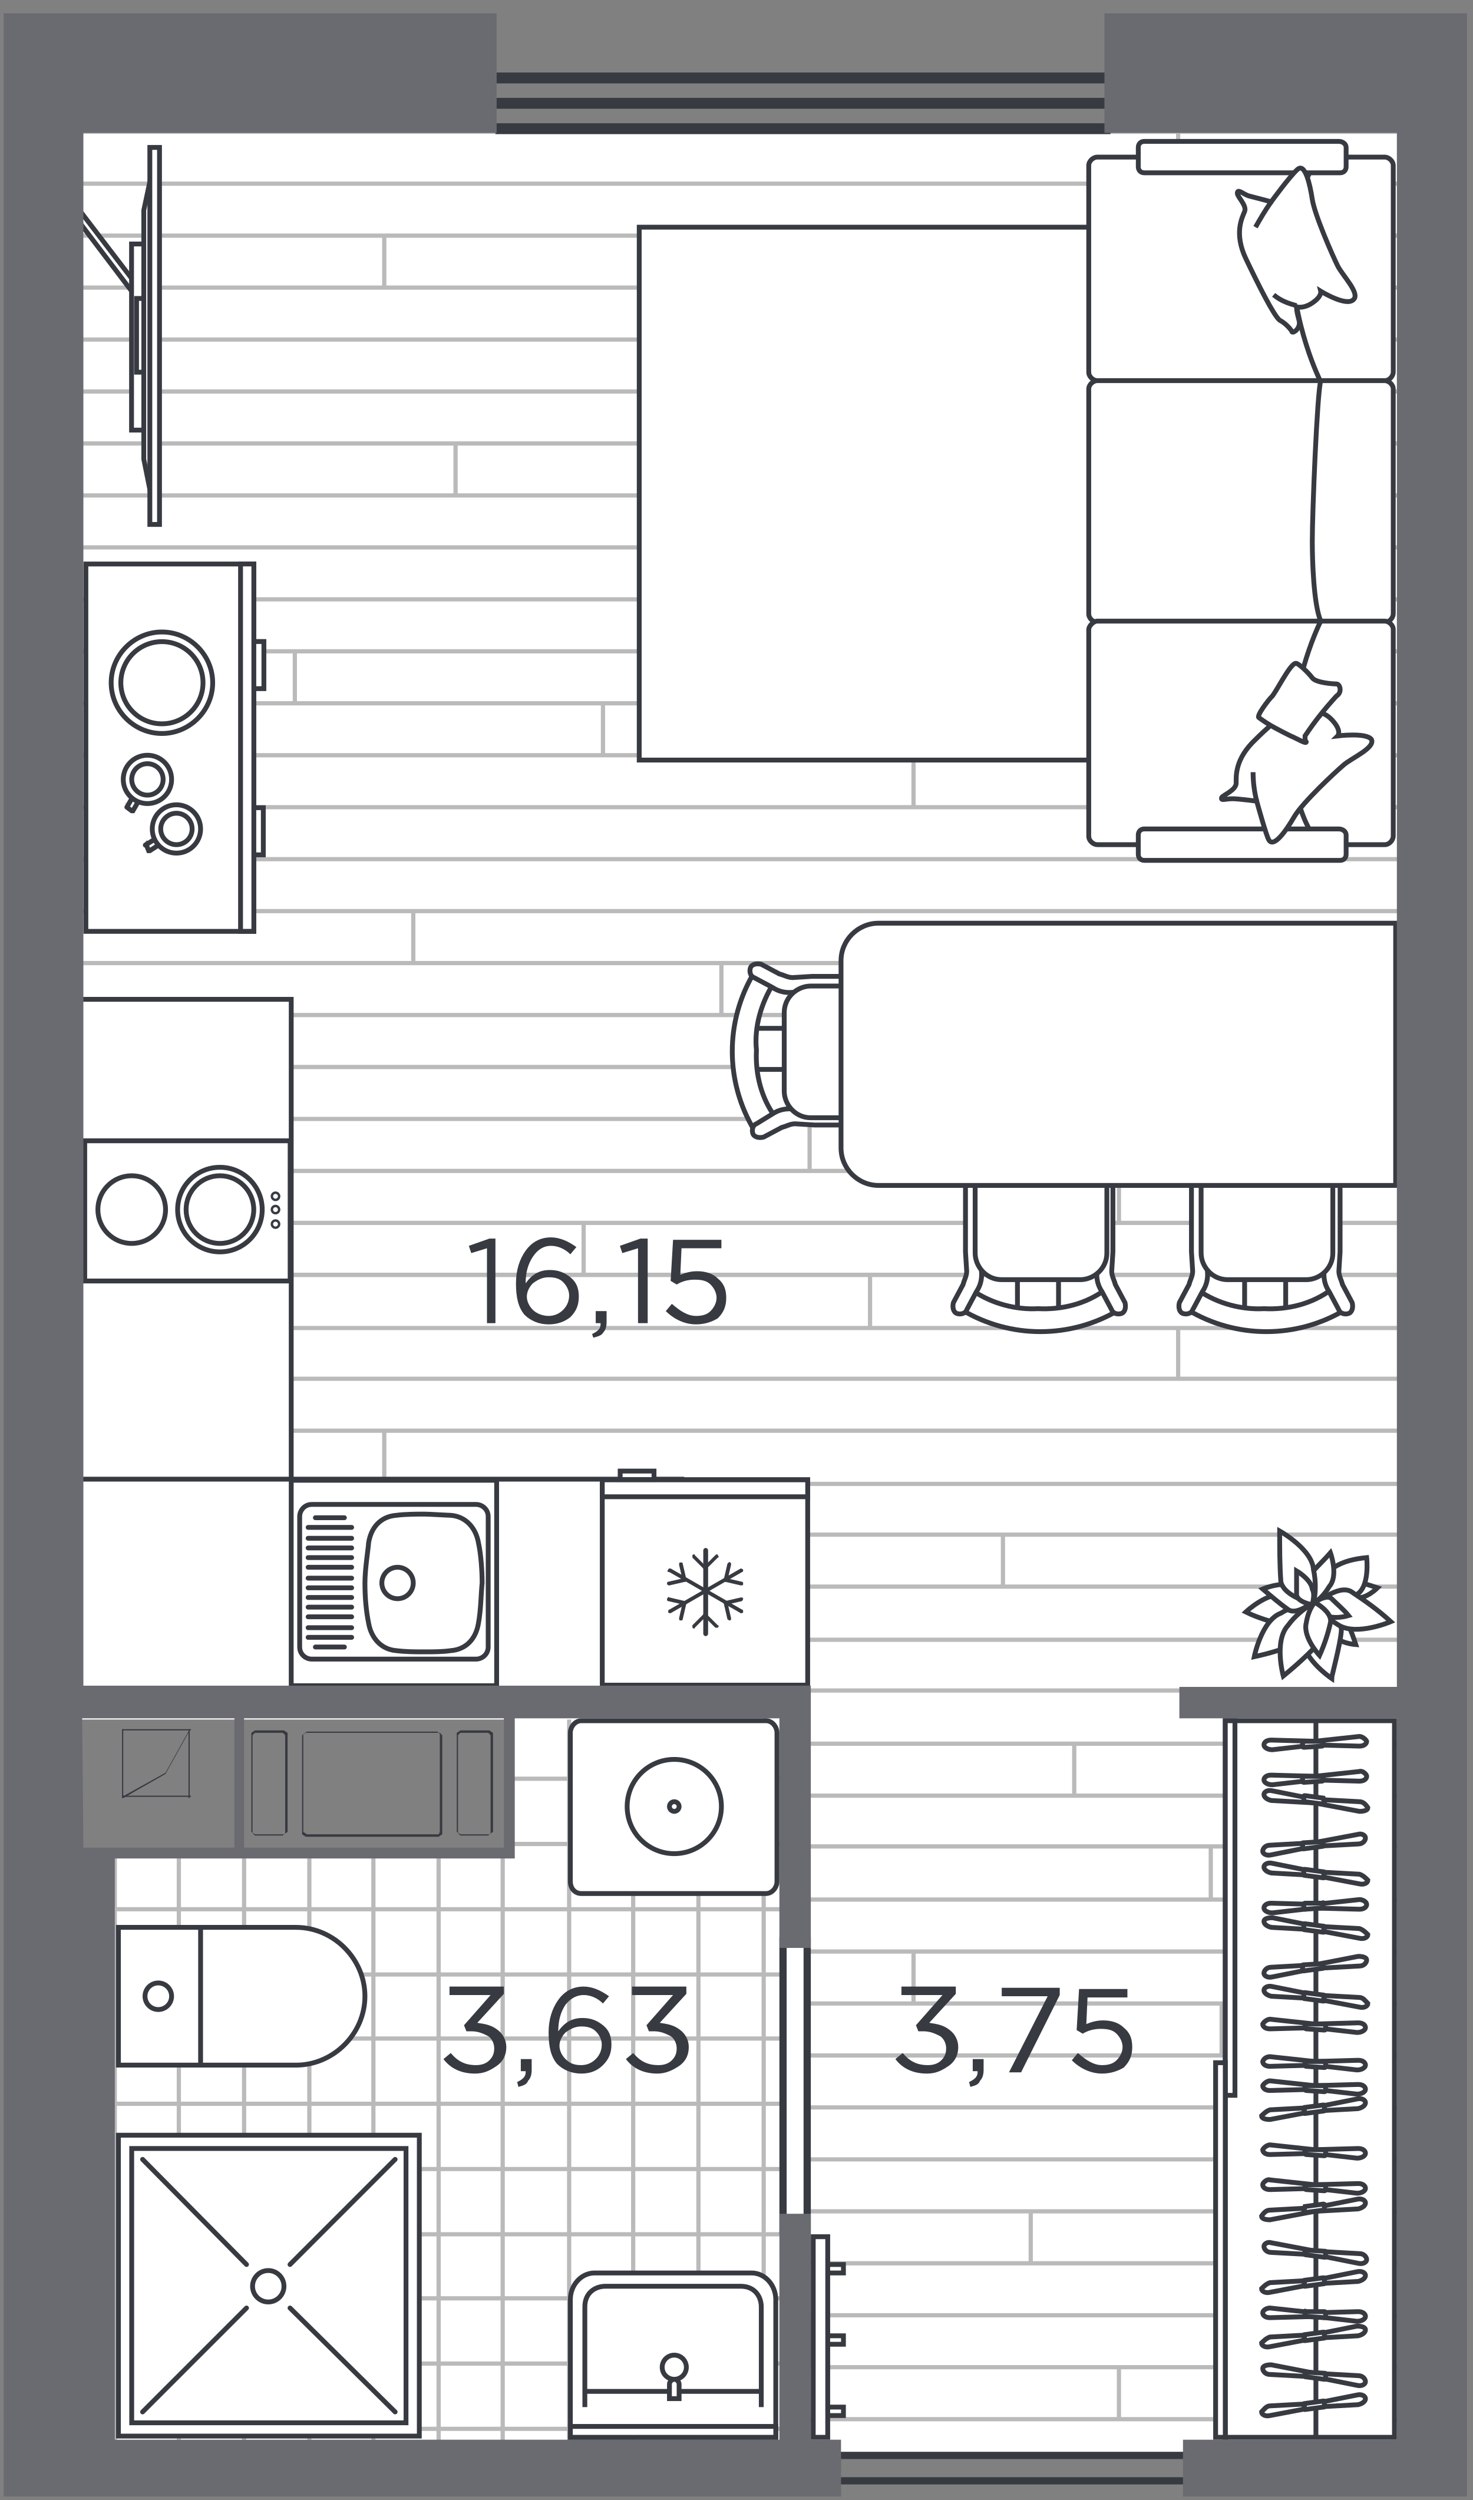 <?xml version="1.0" encoding="utf-8"?>
<!-- Generator: Adobe Illustrator 28.0.0, SVG Export Plug-In . SVG Version: 6.00 Build 0)  -->
<svg version="1.1" xmlns="http://www.w3.org/2000/svg" xmlns:xlink="http://www.w3.org/1999/xlink" x="0px" y="0px"
	 viewBox="0 0 121.9 206.9" style="enable-background:new 0 0 121.9 206.9;" xml:space="preserve">
<rect x="0" y="0" width="121.9" height="206.9" fill="#808080" stroke="none"/>
<style type="text/css">
	.st0{fill-rule:evenodd;clip-rule:evenodd;fill:#FFFFFF;}
	.st1{clip-path:url(#SVGID_00000084532489380541990680000016620937179170866849_);}
	.st2{fill:none;stroke:#BABABA;stroke-width:0.35;stroke-miterlimit:10;}
	.st3{clip-path:url(#SVGID_00000138535517576028198410000004340265582978038171_);}
	.st4{fill:#FFFFFF;stroke:#373A41;stroke-width:0.4;stroke-miterlimit:10;}
	.st5{fill-rule:evenodd;clip-rule:evenodd;fill:#373A41;}
	.st6{fill-rule:evenodd;clip-rule:evenodd;fill:#FFFFFF;stroke:#373A41;stroke-width:0.4;stroke-miterlimit:10;}
	
		.st7{fill-rule:evenodd;clip-rule:evenodd;fill:#FFFFFF;stroke:#373A41;stroke-width:0.4;stroke-linecap:round;stroke-linejoin:round;stroke-miterlimit:10;}
	.st8{fill-rule:evenodd;clip-rule:evenodd;fill:#FFFFFF;stroke:#373A41;stroke-width:0.2;stroke-miterlimit:10;}
	.st9{fill:none;stroke:#373A41;stroke-width:0.4;stroke-miterlimit:10;}
	.st10{fill-rule:evenodd;clip-rule:evenodd;fill:#696B71;}
	.st11{fill:#373A41;}
</style>
<g id="apartments">
	<polygon id="APT-97" class="st0" points="7,11.2 115.6,11 115.6,201.9 97.9,201.9 97.9,203.1 69.6,203.1 69.6,201.9 9.3,202.1 
		9.3,153.2 42,153.2 42,141.1 6.9,141.1 	"/>
</g>
<g id="texture">
	<g>
		<defs>
			<polygon id="SVGID_1_" points="8.9,202.7 8.9,153.4 42.3,153.4 42.3,141.7 64.6,141.7 64.6,202.7 			"/>
		</defs>
		<use xlink:href="#SVGID_1_"  style="overflow:visible;fill:#FFFFFF;"/>
		<clipPath id="SVGID_00000098212918909441949910000014615729869412299690_">
			<use xlink:href="#SVGID_1_"  style="overflow:visible;"/>
		</clipPath>
		<g style="clip-path:url(#SVGID_00000098212918909441949910000014615729869412299690_);">
			<g>
				<line class="st2" x1="64.9" y1="141.9" x2="-19.1" y2="141.9"/>
				<line class="st2" x1="64.9" y1="147.2" x2="-19.1" y2="147.2"/>
				<line class="st2" x1="64.9" y1="152.6" x2="-19.1" y2="152.6"/>
				<line class="st2" x1="64.9" y1="158" x2="-19.1" y2="158"/>
				<line class="st2" x1="64.9" y1="163.4" x2="-19.1" y2="163.4"/>
				<line class="st2" x1="64.9" y1="168.7" x2="-19.1" y2="168.7"/>
				<line class="st2" x1="64.9" y1="174.1" x2="-19.1" y2="174.1"/>
				<line class="st2" x1="64.9" y1="179.5" x2="-19.1" y2="179.5"/>
				<line class="st2" x1="64.9" y1="184.9" x2="-19.1" y2="184.9"/>
				<line class="st2" x1="64.9" y1="190.2" x2="-19.1" y2="190.2"/>
				<line class="st2" x1="64.9" y1="195.6" x2="-19.1" y2="195.6"/>
				<line class="st2" x1="64.9" y1="201" x2="-19.1" y2="201"/>
				<line class="st2" x1="64.9" y1="206.3" x2="-19.1" y2="206.3"/>
			</g>
			<g>
				<line class="st2" x1="4.1" y1="140.1" x2="4.1" y2="224.1"/>
				<line class="st2" x1="9.5" y1="140.1" x2="9.5" y2="224.1"/>
				<line class="st2" x1="14.8" y1="140.1" x2="14.8" y2="224.1"/>
				<line class="st2" x1="20.2" y1="140.1" x2="20.2" y2="224.1"/>
				<line class="st2" x1="25.6" y1="140.1" x2="25.6" y2="224.1"/>
				<line class="st2" x1="30.9" y1="140.1" x2="30.9" y2="224.1"/>
				<line class="st2" x1="36.3" y1="140.1" x2="36.3" y2="224.1"/>
				<line class="st2" x1="41.6" y1="140.1" x2="41.6" y2="224.1"/>
				<line class="st2" x1="47.1" y1="140.1" x2="47.1" y2="224.1"/>
				<line class="st2" x1="52.4" y1="140.1" x2="52.4" y2="224.1"/>
				<line class="st2" x1="57.8" y1="140.1" x2="57.8" y2="224.1"/>
				<line class="st2" x1="63.2" y1="140.1" x2="63.2" y2="224.1"/>
			</g>
		</g>
	</g>
	<g>
		<defs>
			<polygon id="SVGID_00000166670510065116344150000005937300740687220370_" points="66.9,142.3 5.8,142.3 5.8,10.8 115.7,10.8 
				115.7,203.1 66.9,203.2 			"/>
		</defs>
		<use xlink:href="#SVGID_00000166670510065116344150000005937300740687220370_"  style="overflow:visible;fill:#FFFFFF;"/>
		<clipPath id="SVGID_00000081608295069640569910000004862757936179089837_">
			<use xlink:href="#SVGID_00000166670510065116344150000005937300740687220370_"  style="overflow:visible;"/>
		</clipPath>
		<g style="clip-path:url(#SVGID_00000081608295069640569910000004862757936179089837_);">
			<g>
				<line class="st2" x1="-53.7" y1="105.5" x2="168.5" y2="105.5"/>
				<line class="st2" x1="-53.7" y1="101.2" x2="168.5" y2="101.2"/>
				<line class="st2" x1="-53.7" y1="96.9" x2="168.5" y2="96.9"/>
				<line class="st2" x1="-53.7" y1="92.6" x2="168.5" y2="92.6"/>
				<line class="st2" x1="-53.7" y1="88.3" x2="168.5" y2="88.3"/>
				<line class="st2" x1="-53.7" y1="84" x2="168.5" y2="84"/>
				<line class="st2" x1="-53.7" y1="79.7" x2="168.5" y2="79.7"/>
				<line class="st2" x1="-53.7" y1="75.4" x2="168.5" y2="75.4"/>
				<line class="st2" x1="-53.7" y1="71.1" x2="168.5" y2="71.1"/>
				<line class="st2" x1="-53.7" y1="66.8" x2="168.5" y2="66.8"/>
				<line class="st2" x1="-53.7" y1="62.5" x2="168.5" y2="62.5"/>
				<line class="st2" x1="-53.7" y1="58.2" x2="168.5" y2="58.2"/>
				<line class="st2" x1="-53.7" y1="53.9" x2="168.5" y2="53.9"/>
				<line class="st2" x1="-53.7" y1="49.6" x2="168.5" y2="49.6"/>
				<line class="st2" x1="-53.7" y1="45.3" x2="168.5" y2="45.3"/>
				<line class="st2" x1="-53.7" y1="41" x2="168.5" y2="41"/>
				<line class="st2" x1="-53.7" y1="36.7" x2="168.5" y2="36.7"/>
				<line class="st2" x1="-53.7" y1="32.4" x2="168.5" y2="32.4"/>
				<line class="st2" x1="-53.7" y1="28.1" x2="168.5" y2="28.1"/>
				<line class="st2" x1="-53.7" y1="23.8" x2="168.5" y2="23.8"/>
				<line class="st2" x1="-53.7" y1="19.5" x2="168.5" y2="19.5"/>
				<line class="st2" x1="-53.7" y1="15.2" x2="168.5" y2="15.2"/>
				<line class="st2" x1="-53.7" y1="10.9" x2="168.5" y2="10.9"/>
				<line class="st2" x1="-53.7" y1="6.6" x2="168.5" y2="6.6"/>
				<g>
					<line class="st2" x1="6.2" y1="19.5" x2="6.2" y2="15.2"/>
					<line class="st2" x1="31.8" y1="23.8" x2="31.8" y2="19.5"/>
					<line class="st2" x1="57.4" y1="28.1" x2="57.4" y2="23.8"/>
					<line class="st2" x1="83" y1="32.4" x2="83" y2="28.1"/>
					<line class="st2" x1="108.5" y1="36.7" x2="108.5" y2="32.4"/>
				</g>
				<g>
					<line class="st2" x1="12.1" y1="36.7" x2="12.1" y2="32.4"/>
					<line class="st2" x1="37.7" y1="41" x2="37.7" y2="36.7"/>
					<line class="st2" x1="63.3" y1="45.3" x2="63.3" y2="41"/>
					<line class="st2" x1="88.9" y1="49.6" x2="88.9" y2="45.3"/>
				</g>
				<g>
					<line class="st2" x1="24.4" y1="58.2" x2="24.4" y2="53.9"/>
					<line class="st2" x1="49.9" y1="62.5" x2="49.9" y2="58.2"/>
					<line class="st2" x1="75.6" y1="66.8" x2="75.6" y2="62.5"/>
					<line class="st2" x1="101.1" y1="71.1" x2="101.1" y2="66.8"/>
				</g>
				<g>
					<line class="st2" x1="100.2" y1="58.2" x2="100.2" y2="53.9"/>
				</g>
				<g>
					<line class="st2" x1="111.2" y1="84" x2="111.2" y2="79.7"/>
				</g>
				<g>
					<line class="st2" x1="67" y1="96.9" x2="67" y2="92.6"/>
					<line class="st2" x1="92.6" y1="101.2" x2="92.6" y2="96.9"/>
					<line class="st2" x1="118.2" y1="105.5" x2="118.2" y2="101.2"/>
				</g>
				<g>
					<line class="st2" x1="8.5" y1="75.4" x2="8.5" y2="71.1"/>
					<line class="st2" x1="34.2" y1="79.7" x2="34.2" y2="75.4"/>
					<line class="st2" x1="59.7" y1="84" x2="59.7" y2="79.7"/>
					<line class="st2" x1="85.3" y1="88.3" x2="85.3" y2="84"/>
					<line class="st2" x1="110.9" y1="92.6" x2="110.9" y2="88.3"/>
				</g>
				<g>
					<line class="st2" x1="22.7" y1="101.2" x2="22.7" y2="96.9"/>
					<line class="st2" x1="48.3" y1="105.5" x2="48.3" y2="101.2"/>
				</g>
				<g>
					<line class="st2" x1="72" y1="10.9" x2="72" y2="6.6"/>
					<line class="st2" x1="97.5" y1="15.2" x2="97.5" y2="10.9"/>
				</g>
			</g>
			<g>
				<line class="st2" x1="-53.7" y1="204.5" x2="168.5" y2="204.5"/>
				<line class="st2" x1="-53.7" y1="200.2" x2="168.5" y2="200.2"/>
				<line class="st2" x1="-53.7" y1="195.9" x2="168.5" y2="195.9"/>
				<line class="st2" x1="-53.7" y1="191.6" x2="168.5" y2="191.6"/>
				<line class="st2" x1="-53.7" y1="187.3" x2="168.5" y2="187.3"/>
				<line class="st2" x1="-53.7" y1="183" x2="168.5" y2="183"/>
				<line class="st2" x1="-53.7" y1="178.7" x2="168.5" y2="178.7"/>
				<line class="st2" x1="-53.7" y1="174.4" x2="168.5" y2="174.4"/>
				<line class="st2" x1="-53.7" y1="170.1" x2="168.5" y2="170.1"/>
				<line class="st2" x1="-53.7" y1="165.8" x2="168.5" y2="165.8"/>
				<line class="st2" x1="-53.7" y1="161.5" x2="168.5" y2="161.5"/>
				<line class="st2" x1="-53.7" y1="157.2" x2="168.5" y2="157.2"/>
				<line class="st2" x1="-53.7" y1="152.8" x2="168.5" y2="152.8"/>
				<line class="st2" x1="-53.7" y1="148.6" x2="168.5" y2="148.6"/>
				<line class="st2" x1="-53.7" y1="144.3" x2="168.5" y2="144.3"/>
				<line class="st2" x1="-53.7" y1="139.9" x2="168.5" y2="139.9"/>
				<line class="st2" x1="-53.7" y1="135.7" x2="168.5" y2="135.7"/>
				<line class="st2" x1="-53.7" y1="131.3" x2="168.5" y2="131.3"/>
				<line class="st2" x1="-53.7" y1="127" x2="168.5" y2="127"/>
				<line class="st2" x1="-53.7" y1="122.8" x2="168.5" y2="122.8"/>
				<line class="st2" x1="-53.7" y1="118.4" x2="168.5" y2="118.4"/>
				<line class="st2" x1="-53.7" y1="114.1" x2="168.5" y2="114.1"/>
				<line class="st2" x1="-53.7" y1="109.9" x2="168.5" y2="109.9"/>
				<line class="st2" x1="-53.7" y1="105.5" x2="168.5" y2="105.5"/>
				<g>
					<line class="st2" x1="6.2" y1="118.4" x2="6.2" y2="114.1"/>
					<line class="st2" x1="31.8" y1="122.8" x2="31.8" y2="118.4"/>
					<line class="st2" x1="57.4" y1="127" x2="57.4" y2="122.8"/>
					<line class="st2" x1="83" y1="131.3" x2="83" y2="127"/>
					<line class="st2" x1="108.5" y1="135.7" x2="108.5" y2="131.3"/>
				</g>
				<g>
					<line class="st2" x1="12.1" y1="135.7" x2="12.1" y2="131.3"/>
					<line class="st2" x1="37.7" y1="139.9" x2="37.7" y2="135.7"/>
					<line class="st2" x1="63.3" y1="144.3" x2="63.3" y2="139.9"/>
					<line class="st2" x1="88.9" y1="148.6" x2="88.9" y2="144.3"/>
				</g>
				<g>
					<line class="st2" x1="24.4" y1="157.2" x2="24.4" y2="152.8"/>
					<line class="st2" x1="49.9" y1="161.5" x2="49.9" y2="157.2"/>
					<line class="st2" x1="75.6" y1="165.8" x2="75.6" y2="161.5"/>
					<line class="st2" x1="101.1" y1="170.1" x2="101.1" y2="165.8"/>
				</g>
				<g>
					<line class="st2" x1="100.2" y1="157.2" x2="100.2" y2="152.8"/>
				</g>
				<g>
					<line class="st2" x1="111.2" y1="183" x2="111.2" y2="178.7"/>
				</g>
				<g>
					<line class="st2" x1="67" y1="195.9" x2="67" y2="191.6"/>
					<line class="st2" x1="92.6" y1="200.2" x2="92.6" y2="195.9"/>
					<line class="st2" x1="118.2" y1="204.5" x2="118.2" y2="200.2"/>
				</g>
				<g>
					<line class="st2" x1="8.5" y1="174.4" x2="8.5" y2="170.1"/>
					<line class="st2" x1="34.2" y1="178.7" x2="34.2" y2="174.4"/>
					<line class="st2" x1="59.7" y1="183" x2="59.7" y2="178.7"/>
					<line class="st2" x1="85.3" y1="187.3" x2="85.3" y2="183"/>
					<line class="st2" x1="110.9" y1="191.6" x2="110.9" y2="187.3"/>
				</g>
				<g>
					<line class="st2" x1="22.7" y1="200.2" x2="22.7" y2="195.9"/>
					<line class="st2" x1="48.3" y1="204.5" x2="48.3" y2="200.2"/>
				</g>
				<g>
					<line class="st2" x1="72" y1="109.9" x2="72" y2="105.5"/>
					<line class="st2" x1="97.5" y1="114.2" x2="97.5" y2="109.9"/>
				</g>
			</g>
		</g>
	</g>
</g>
<g id="sanitary">
	<g>
		<rect x="6.2" y="82.7" class="st4" width="17.9" height="58.1"/>
		
			<rect x="22" y="105.9" transform="matrix(3.946982e-11 -1 1 3.946982e-11 -100.476 162.31)" class="st4" width="17.9" height="51"/>
		<g>
			<g>
				
					<rect x="49.9" y="122.5" transform="matrix(-1 -4.470525e-11 4.470525e-11 -1 116.741 261.955)" class="st4" width="17" height="17"/>
				<g>
					
						<rect x="49.9" y="122.5" transform="matrix(-1 -4.459822e-11 4.459822e-11 -1 116.743 246.365)" class="st4" width="17" height="1.4"/>
					
						<rect x="51.2" y="121.8" transform="matrix(-1 -4.235247e-11 4.235247e-11 -1 105.323 244.239)" class="st4" width="2.8" height="0.7"/>
				</g>
			</g>
			<g>
				<g>
					<path class="st5" d="M58.4,128.1L58.4,128.1c0.1,0,0.2,0.1,0.2,0.2v6.9c0,0.1-0.1,0.2-0.2,0.2l0,0c-0.1,0-0.2-0.1-0.2-0.2v-6.9
						C58.2,128.2,58.3,128.1,58.4,128.1z"/>
					<path class="st5" d="M57.3,128.7L57.3,128.7c0.1-0.1,0.2-0.1,0.2,0l0.9,0.9c0.1,0.1,0.1,0.2,0,0.2l0,0c-0.1,0.1-0.2,0.1-0.2,0
						l-0.9-0.9C57.3,128.8,57.3,128.7,57.3,128.7z"/>
					<path class="st5" d="M59.4,128.7L59.4,128.7c0.1,0.1,0.1,0.2,0,0.2l-0.9,0.9c-0.1,0.1-0.2,0.1-0.2,0l0,0
						c-0.1-0.1-0.1-0.2,0-0.2l0.9-0.9C59.3,128.6,59.4,128.6,59.4,128.7z"/>
					<path class="st5" d="M57.3,134.7L57.3,134.7c0.1,0.1,0.2,0.1,0.2,0l0.9-0.9c0.1-0.1,0.1-0.2,0-0.2l0,0c-0.1-0.1-0.2-0.1-0.2,0
						l-0.9,0.9C57.3,134.5,57.3,134.6,57.3,134.7z"/>
					<path class="st5" d="M59.4,134.7L59.4,134.7c0.1-0.1,0.1-0.2,0-0.2l-0.9-0.9c-0.1-0.1-0.2-0.1-0.2,0l0,0
						c-0.1,0.1-0.1,0.2,0,0.2l0.9,0.9C59.3,134.7,59.4,134.7,59.4,134.7z"/>
				</g>
				<g>
					<path class="st5" d="M61.5,129.9L61.5,129.9c0,0.1,0,0.2-0.1,0.2l-5.9,3.4c-0.1,0-0.2,0-0.2-0.1l0,0c0-0.1,0-0.2,0.1-0.2
						l5.9-3.4C61.3,129.8,61.4,129.8,61.5,129.9z"/>
					<path class="st5" d="M60.4,129.3L60.4,129.3c0.1,0,0.1,0.1,0.1,0.2l-0.3,1.3c0,0.1-0.1,0.1-0.2,0.1l0,0c-0.1,0-0.1-0.1-0.1-0.2
						l0.3-1.3C60.3,129.3,60.4,129.2,60.4,129.3z"/>
					<path class="st5" d="M61.5,131.1L61.5,131.1c0,0.1-0.1,0.1-0.2,0.1l-1.3-0.3c-0.1,0-0.1-0.1-0.1-0.2v0c0-0.1,0.1-0.1,0.2-0.1
						l1.3,0.3C61.5,130.9,61.5,131,61.5,131.1z"/>
					<path class="st5" d="M55.2,132.3L55.2,132.3c0,0.1,0,0.2,0.1,0.2l1.3,0.3c0.1,0,0.2,0,0.2-0.1v0c0-0.1,0-0.2-0.1-0.2l-1.3-0.3
						C55.3,132.1,55.3,132.2,55.2,132.3z"/>
					<path class="st5" d="M56.3,134.1L56.3,134.1c0.1,0,0.2,0,0.2-0.1l0.3-1.3c0-0.1,0-0.2-0.1-0.2l0,0c-0.1,0-0.2,0-0.2,0.1
						l-0.3,1.3C56.2,134,56.2,134.1,56.3,134.1z"/>
				</g>
				<g>
					<path class="st5" d="M55.3,129.9L55.3,129.9c0-0.1,0.1-0.1,0.2-0.1l5.9,3.4c0.1,0,0.1,0.1,0.1,0.2l0,0c0,0.1-0.1,0.1-0.2,0.1
						l-5.9-3.4C55.2,130.1,55.2,130,55.3,129.9z"/>
					<path class="st5" d="M55.2,131.1L55.2,131.1c0-0.1,0-0.2,0.1-0.2l1.3-0.3c0.1,0,0.2,0,0.2,0.1l0,0c0,0.1,0,0.2-0.1,0.2
						l-1.3,0.3C55.3,131.2,55.3,131.2,55.2,131.1z"/>
					<path class="st5" d="M56.3,129.3L56.3,129.3c0.1,0,0.2,0,0.2,0.1l0.3,1.3c0,0.1,0,0.2-0.1,0.2l0,0c-0.1,0-0.2,0-0.2-0.1
						l-0.3-1.3C56.2,129.4,56.2,129.3,56.3,129.3z"/>
					<path class="st5" d="M60.4,134.1L60.4,134.1c0.1,0,0.1-0.1,0.1-0.2l-0.3-1.3c0-0.1-0.1-0.1-0.2-0.1l0,0c-0.1,0-0.1,0.1-0.1,0.2
						l0.3,1.3C60.3,134.1,60.4,134.1,60.4,134.1z"/>
					<path class="st5" d="M61.5,132.3L61.5,132.3c0-0.1-0.1-0.1-0.2-0.1l-1.3,0.3c-0.1,0-0.1,0.1-0.1,0.2l0,0c0,0.1,0.1,0.1,0.2,0.1
						l1.3-0.3C61.5,132.4,61.5,132.3,61.5,132.3z"/>
				</g>
			</g>
		</g>
		<g>
			<rect x="24.1" y="122.5" class="st6" width="17" height="17"/>
			<g>
				<path class="st6" d="M39.4,137.3H25.8c-0.5,0-1-0.4-1-1v-10.8c0-0.5,0.4-1,1-1h13.6c0.5,0,1,0.4,1,1v10.8
					C40.4,136.9,39.9,137.3,39.4,137.3z"/>
				<g>
					<g>
						<path class="st6" d="M35.1,125.3c-0.4,0-1.6,0-2.3,0.1c-1.3,0.1-2.1,1-2.3,2.3c0,0.3-0.3,2.1-0.3,3.3c0,1.2,0.1,2.3,0.3,3.3
							c0.2,1.2,1,2.2,2.3,2.3c0.8,0.1,1.6,0.1,2.3,0.1c0.7,0,1.5,0,2.2-0.1c1.3-0.1,2.1-1,2.3-2.3c0.2-1.1,0.2-2.3,0.3-3.3
							c0-1-0.1-2.4-0.3-3.3c-0.2-1.2-1-2.2-2.3-2.3C37.1,125.4,35.5,125.3,35.1,125.3L35.1,125.3z"/>
						<circle class="st6" cx="32.9" cy="131" r="1.3"/>
					</g>
					<g>
						<line class="st7" x1="26.1" y1="125.6" x2="28.5" y2="125.6"/>
						<line class="st7" x1="26.1" y1="136.3" x2="28.5" y2="136.3"/>
						<line class="st7" x1="25.5" y1="135.5" x2="29.1" y2="135.5"/>
						<line class="st7" x1="25.5" y1="134.7" x2="29.1" y2="134.7"/>
						<line class="st7" x1="25.5" y1="133.8" x2="29.1" y2="133.8"/>
						<line class="st7" x1="25.5" y1="133" x2="29.1" y2="133"/>
						<line class="st7" x1="25.5" y1="132.2" x2="29.1" y2="132.2"/>
						<line class="st7" x1="25.5" y1="131.4" x2="29.1" y2="131.4"/>
						<line class="st7" x1="25.5" y1="130.6" x2="29.1" y2="130.6"/>
						<line class="st7" x1="25.5" y1="129.7" x2="29.1" y2="129.7"/>
						<line class="st7" x1="25.5" y1="128.9" x2="29.1" y2="128.9"/>
						<line class="st7" x1="25.5" y1="128.1" x2="29.1" y2="128.1"/>
						<line class="st7" x1="25.5" y1="127.3" x2="29.1" y2="127.3"/>
						<line class="st7" x1="25.5" y1="126.4" x2="29.1" y2="126.4"/>
					</g>
				</g>
			</g>
		</g>
		<g>
			
				<rect x="9.7" y="91.6" transform="matrix(4.491880e-11 -1 1 4.491880e-11 -84.588 115.708)" class="st4" width="11.6" height="17"/>
			<g>
				<g>
					<circle class="st8" cx="22.8" cy="101.3" r="0.3"/>
					<circle class="st8" cx="22.8" cy="100.1" r="0.3"/>
					<circle class="st8" cx="22.8" cy="99" r="0.3"/>
				</g>
				<circle class="st6" cx="10.9" cy="100.1" r="2.8"/>
				<g>
					<circle class="st6" cx="18.2" cy="100.1" r="3.5"/>
					<circle class="st6" cx="18.2" cy="100.1" r="2.8"/>
				</g>
			</g>
		</g>
	</g>
	<g>
		<path class="st4" d="M64.3,143.4v12.3c0,0.5-0.4,1-0.9,1H48.1c-0.5,0-0.9-0.4-0.9-1v-12.3c0-0.5,0.4-1,0.9-1h15.3
			C63.9,142.4,64.3,142.9,64.3,143.4z"/>
		<g>
			<circle class="st4" cx="55.8" cy="149.5" r="3.9"/>
			<circle class="st4" cx="55.8" cy="149.5" r="0.4"/>
		</g>
	</g>
	<g>
		<g>
			<path class="st6" d="M9.8,159.5v11.4h14.7c3.1,0,5.7-2.6,5.7-5.7c0-3.1-2.6-5.7-5.7-5.7H9.8L9.8,159.5z"/>
			<line class="st4" x1="16.6" y1="170.9" x2="16.6" y2="159.5"/>
		</g>
		<circle class="st4" cx="13.1" cy="165.2" r="1.1"/>
	</g>
	<g>
		<path class="st6" d="M47.2,201.7v-1.2v-7v-3.2c0-1.2,0.9-2.2,2-2.2h13c1.1,0,2,1,2,2.2v3.2v7v1.2H47.2z"/>
		<path class="st4" d="M48.4,199.2v-8.3c0-1.2,0.9-1.7,1.7-1.7h11.2c1.2,0,1.7,0.9,1.7,1.7v8.3"/>
		<rect x="47.2" y="200.8" class="st4" width="17" height="0.9"/>
		<line class="st4" x1="48.4" y1="197.9" x2="63.1" y2="197.9"/>
		<g>
			<circle class="st4" cx="55.8" cy="195.9" r="1"/>
			<path class="st4" d="M56.2,198.5h-0.8v-1.2c0-0.2,0.2-0.4,0.4-0.4l0,0c0.2,0,0.4,0.2,0.4,0.4V198.5z"/>
		</g>
	</g>
	<g>
		<g>
			<rect x="9.8" y="176.7" class="st6" width="24.9" height="24.9"/>
			<rect x="10.9" y="177.8" class="st6" width="22.7" height="22.7"/>
		</g>
		<line class="st7" x1="24" y1="191" x2="32.7" y2="199.6"/>
		<line class="st7" x1="11.8" y1="178.7" x2="20.4" y2="187.4"/>
		<line class="st7" x1="24" y1="187.4" x2="32.7" y2="178.7"/>
		<line class="st7" x1="11.8" y1="199.6" x2="20.4" y2="191"/>
		<circle class="st6" cx="22.2" cy="189.2" r="1.3"/>
	</g>
</g>
<g id="doors">
	<g>
		<rect x="67.9" y="202.9" class="st5" width="32" height="0.6"/>
		<rect x="67.9" y="205" class="st5" width="32" height="0.6"/>
	</g>
	<g>
		<rect x="66.5" y="160.3" class="st5" width="0.6" height="24.6"/>
		<rect x="64.5" y="160.3" class="st5" width="0.6" height="24.6"/>
	</g>
</g>
<g id="technical">
	<g>
		<g>
			<rect x="10.1" y="143.1" class="st5" width="5.7" height="0.1"/>
			<rect x="10.1" y="148.6" class="st5" width="5.7" height="0.1"/>
			<rect x="10.1" y="143.1" class="st5" width="0.1" height="5.7"/>
			<rect x="15.6" y="143.1" class="st5" width="0.1" height="5.7"/>
		</g>
		<polygon class="st5" points="13.7,146.7 10.1,148.7 10.2,148.8 13.7,146.8 15.7,143.2 15.7,143.1 		"/>
	</g>
	<g>
		<path class="st5" d="M40.5,143.2h-2.4l-0.3,0.2v8.2l0.3,0.2h2.4l0.3-0.2v-8.2L40.5,143.2L40.5,143.2z M38.1,143.4h2.3l0.2,0.2v8.1
			l-0.2,0.2h-2.3l-0.2-0.2v-8.1L38.1,143.4z"/>
		<path class="st5" d="M36.4,151.6v-8.1l-0.2-0.2H25.4l-0.3,0.2v8.1l0.3,0.2h10.9L36.4,151.6L36.4,151.6z M36.3,152l0.3-0.3
			L36.3,152H25.3l-0.3-0.2v-8.2l0.3-0.2h11.1l0.2,0.2l0,8.2L36.3,152z"/>
		<path class="st5" d="M23.5,143.2h-2.4l-0.3,0.2v8.2l0.3,0.2h2.4l0.3-0.2v-8.2L23.5,143.2L23.5,143.2z M21.1,143.4h2.3l0.2,0.2v8.1
			l-0.2,0.2h-2.3l-0.2-0.2v-8.1L21.1,143.4z"/>
	</g>
</g>
<g id="glazing">
	<g>
		<rect x="41" y="6" class="st5" width="50.9" height="0.9"/>
		<rect x="41" y="10.2" class="st5" width="50.9" height="0.9"/>
		<rect x="41" y="8.1" class="st5" width="50.9" height="0.9"/>
	</g>
</g>
<g id="furniture">
	<rect x="52.9" y="18.8" class="st4" width="44.1" height="44.1"/>
	<g>
		<rect x="84.2" y="105.6" class="st4" width="3.4" height="3"/>
		<path class="st4" d="M92.6,108.4c-4,2.4-9,2.4-13,0l0.9-1.6c1.6,1.1,3.6,1.6,5.4,1.5c2,0.1,4-0.4,5.6-1.6L92.6,108.4L92.6,108.4z"
			/>
		<path class="st4" d="M91.6,94.5L91.6,94.5c-0.4,0-0.7,0.3-0.7,0.7v7.9c0,0.1,0,0.1,0,0.3l-0.1,1.6c-0.1,0.7,0,1.3,0.4,1.9l0.8,1.5
			l0,0c0.1,0.3,0.5,0.4,0.8,0.3l0,0c0.3-0.1,0.4-0.5,0.3-0.9l-0.8-1.5c-0.1-0.4-0.3-0.7-0.3-1.1l0.1-1.6c0-0.1,0-0.3,0-0.4l0-7.9
			l0,0C92.4,94.8,92,94.5,91.6,94.5L91.6,94.5L91.6,94.5z"/>
		<path class="st4" d="M80.4,94.5L80.4,94.5c0.4,0,0.7,0.3,0.7,0.7v7.9c0,0.1,0,0.1,0,0.3l0.1,1.6c0.1,0.7,0,1.3-0.4,1.9l-0.8,1.5
			l0,0c-0.1,0.3-0.5,0.4-0.8,0.3l0,0c-0.3-0.1-0.4-0.5-0.3-0.9l0.8-1.5c0.1-0.4,0.3-0.7,0.3-1.1l-0.1-1.6c0-0.1,0-0.3,0-0.4v-7.9
			C79.7,94.8,80,94.5,80.4,94.5L80.4,94.5L80.4,94.5z"/>
		<path class="st4" d="M82.9,105.9L82.9,105.9c-1.3,0-2.2-1.1-2.2-2.2v-9.1c0-0.4,0.3-0.8,0.8-0.8h9.4c0.4,0,0.7,0.3,0.7,0.8v9.1
			l0,0c0,1.3-1.1,2.2-2.2,2.2H82.9L82.9,105.9z"/>
	</g>
	<g>
		<rect x="62.2" y="85.1" class="st4" width="3" height="3.4"/>
		<path class="st4" d="M62.4,93.5c-2.4-4-2.4-9,0-13l1.6,0.9C63,83,62.4,85,62.6,86.9c-0.1,2,0.4,4,1.6,5.6L62.4,93.5L62.4,93.5z"/>
		<path class="st4" d="M76.3,92.6L76.3,92.6c0-0.4-0.3-0.7-0.7-0.7h-7.9c-0.1,0-0.1,0-0.3,0l-1.6-0.1c-0.7-0.1-1.3,0-1.9,0.4
			L62.6,93l0,0c-0.3,0.1-0.4,0.5-0.3,0.8l0,0c0.1,0.3,0.5,0.4,0.9,0.3l1.5-0.8c0.4-0.1,0.7-0.3,1.1-0.3l1.6,0.1c0.1,0,0.3,0,0.4,0
			h7.9l0,0C76.1,93.4,76.3,93,76.3,92.6L76.3,92.6L76.3,92.6z"/>
		<path class="st4" d="M76.3,81.3L76.3,81.3c0,0.4-0.3,0.7-0.7,0.7h-7.9c-0.1,0-0.1,0-0.3,0l-1.6,0.1c-0.7,0.1-1.3,0-1.9-0.4
			l-1.5-0.8l0,0c-0.3-0.1-0.4-0.5-0.3-0.8l0,0c0.1-0.3,0.5-0.4,0.9-0.3l1.5,0.8c0.4,0.1,0.7,0.3,1.1,0.3l1.6-0.1c0.1,0,0.3,0,0.4,0
			h7.9C76.1,80.7,76.3,80.9,76.3,81.3L76.3,81.3L76.3,81.3z"/>
		<path class="st4" d="M64.9,83.8L64.9,83.8c0-1.3,1.1-2.2,2.2-2.2h9.1c0.4,0,0.8,0.3,0.8,0.8v9.4c0,0.4-0.3,0.7-0.8,0.7h-9.1l0,0
			c-1.3,0-2.2-1.1-2.2-2.2V83.8L64.9,83.8z"/>
	</g>
	<g>
		<rect x="103" y="105.6" class="st4" width="3.4" height="3"/>
		<path class="st4" d="M111.3,108.4c-4,2.4-9,2.4-13,0l0.9-1.6c1.6,1.1,3.6,1.6,5.4,1.5c2,0.1,4-0.4,5.6-1.6L111.3,108.4
			L111.3,108.4z"/>
		<path class="st4" d="M110.4,94.5L110.4,94.5c-0.4,0-0.7,0.3-0.7,0.7l0,7.9c0,0.1,0,0.1,0,0.3l-0.1,1.6c-0.1,0.7,0,1.3,0.4,1.9
			l0.8,1.5l0,0c0.1,0.3,0.5,0.4,0.8,0.3l0,0c0.3-0.1,0.4-0.5,0.3-0.9l-0.8-1.5c-0.1-0.4-0.3-0.7-0.3-1.1l0.1-1.6c0-0.1,0-0.3,0-0.4
			v-7.9l0,0C111.2,94.8,110.8,94.5,110.4,94.5L110.4,94.5L110.4,94.5z"/>
		<path class="st4" d="M99.1,94.5L99.1,94.5c0.4,0,0.7,0.3,0.7,0.7v7.9c0,0.1,0,0.1,0,0.3l0.1,1.6c0.1,0.7,0,1.3-0.4,1.9l-0.8,1.5
			l0,0c-0.1,0.3-0.5,0.4-0.8,0.3l0,0c-0.3-0.1-0.4-0.5-0.3-0.9l0.8-1.5c0.1-0.4,0.3-0.7,0.3-1.1l-0.1-1.6c0-0.1,0-0.3,0-0.4v-7.9
			C98.5,94.8,98.7,94.5,99.1,94.5L99.1,94.5L99.1,94.5z"/>
		<path class="st4" d="M101.6,105.9L101.6,105.9c-1.3,0-2.2-1.1-2.2-2.2l0-9.1c0-0.4,0.3-0.8,0.8-0.8h9.4c0.4,0,0.7,0.3,0.7,0.8v9.1
			l0,0c0,1.3-1.1,2.2-2.2,2.2H101.6L101.6,105.9z"/>
	</g>
	<g>
		<path class="st4" d="M90.8,13h23.8c0.3,0,0.7,0.3,0.7,0.7v17.1c0,0.3-0.3,0.7-0.7,0.7H90.8c-0.3,0-0.7-0.3-0.7-0.7V13.7
			C90.1,13.3,90.5,13,90.8,13z"/>
		<path class="st4" d="M109.3,13c0,0-2.4,2.3-2.4,8.1s2.4,10.5,2.4,10.5"/>
		<path class="st4" d="M90.8,31.5h23.8c0.3,0,0.7,0.3,0.7,0.7v18.6c0,0.3-0.3,0.7-0.7,0.7H90.8c-0.3,0-0.7-0.3-0.7-0.7V32.2
			C90.1,31.8,90.5,31.5,90.8,31.5z"/>
		<path class="st4" d="M109.3,31.5c-0.3,1-0.7,10.9-0.7,13.3c0,1.5,0.1,5.2,0.7,6.6"/>
		<path class="st4" d="M90.8,51.4h23.8c0.3,0,0.7,0.3,0.7,0.7v17.1c0,0.3-0.3,0.7-0.7,0.7H90.8c-0.3,0-0.7-0.3-0.7-0.7V52.1
			C90.1,51.8,90.5,51.4,90.8,51.4z"/>
		<path class="st4" d="M109.3,70c0,0-2.4-2.3-2.4-8.1s2.4-10.5,2.4-10.5"/>
		<path class="st4" d="M111.4,12.2v1.6c0,0.3-0.2,0.5-0.5,0.5H94.7c-0.3,0-0.5-0.2-0.5-0.5v-1.6c0-0.3,0.2-0.5,0.5-0.5h16.1
			C111.1,11.7,111.4,11.9,111.4,12.2z"/>
		<path class="st4" d="M111.4,69.1v1.6c0,0.3-0.2,0.5-0.5,0.5H94.7c-0.3,0-0.5-0.2-0.5-0.5v-1.6c0-0.3,0.2-0.5,0.5-0.5h16.1
			C111.1,68.6,111.4,68.8,111.4,69.1z"/>
		<g>
			<path class="st4" d="M105.2,16.7c0,0-1.5-0.4-1.9-0.5c-0.5-0.2-0.9-0.6-0.9-0.2c0,0.3,0.8,1,0.6,1.5c-0.2,0.5-0.9,1.8,0.1,3.9
				s2.3,4.7,2.8,5.1c0.4,0.2,0.8,0.6,1,0.9c0,0.3,0.8-0.2,0.6-0.9c-0.1-0.4-0.2-0.7-0.2-1.1c0.5,0.1,1-0.1,1.4-0.4
				c0.7-0.5,0.6-0.9,0.6-0.9s2.1,1.3,2.7,0.7c0.6-0.5-0.9-2-1.3-2.8c-0.4-0.8-1.9-4.2-2.1-5.5c-0.2-1.3-0.6-3-1.2-2.5
				C106.8,14.5,105.2,16.7,105.2,16.7L105.2,16.7z"/>
			<path class="st4" d="M105.2,16.7c-0.5,0.7-0.9,1.4-1.3,2.1"/>
			<path class="st4" d="M107.3,25.3c-0.7-0.2-1.3-0.4-1.9-0.9"/>
		</g>
		<g>
			<g>
				<path class="st4" d="M104,66.3c0,0-1.5-0.2-2-0.2c-0.6,0-1,0.2-0.9-0.1c0.1-0.2,1.2-0.6,1.2-1.2c0-0.6-0.1-2,1.6-3.6
					c1.6-1.6,4-3.5,4.5-3.6c0.5,0,0.9-0.2,1.3-0.5c0.1-0.2,0.7,0.5,0.2,1c-0.2,0.3-0.5,0.6-0.6,0.9c0.5,0.1,0.9,0.5,1.2,0.9
					c0.5,0.7,0.2,1,0.2,1s2.4-0.3,2.8,0.3c0.3,0.7-1.6,1.5-2.3,2.1c-0.7,0.6-3.4,3.1-4.1,4.3c-0.7,1.2-1.7,2.6-2.1,1.9
					C104.8,69.2,104,66.3,104,66.3L104,66.3z"/>
				<path class="st4" d="M104,66.3c-0.2-0.8-0.3-1.6-0.3-2.4 M109.4,59.2c-0.7-0.1-1.4-0.1-2.1,0.1"/>
			</g>
			<path class="st4" d="M108,60.9c0.8-1.2,1.6-2.2,2.6-3.3c0.5-0.3,0.3-1,0-1s-1.7-0.1-2-0.5s-1.2-1.3-1.4-1.2
				c-0.5,0.1-1.7,2.6-2,2.8c-0.2,0.2-1.3,1.6-1,1.7c0.8,0.6,1.6,1,2.6,1.5c0.5,0.2,1.3,0.7,1.3,0.5C108,61.3,108,61.2,108,60.9
				L108,60.9z"/>
		</g>
	</g>
	<path class="st4" d="M115.5,98.1H72.7c-1.7,0-3.1-1.4-3.1-3.1V79.5c0-1.7,1.4-3.1,3.1-3.1h42.8V98.1z"/>
	<g>
		<g>
			
				<rect x="-1.2" y="54.9" transform="matrix(8.602256e-11 1 -1 8.602256e-11 75.906 47.874)" class="st4" width="30.4" height="13.9"/>
			<g>
				
					<rect x="19.4" y="54.5" transform="matrix(-1.836970e-16 1 -1 -1.836970e-16 76.339 33.69)" class="st4" width="3.9" height="1"/>
				
					<rect x="19.4" y="68.3" transform="matrix(-1.836970e-16 1 -1 -1.836970e-16 90.091 47.442)" class="st4" width="3.9" height="1"/>
			</g>
			
				<rect x="5.2" y="61.3" transform="matrix(1.368931e-11 1 -1 1.368931e-11 82.307 41.471)" class="st4" width="30.4" height="1.1"/>
		</g>
		<g>
			<g>
				<path class="st4" d="M9.2,56.5c0-2.3,1.9-4.2,4.2-4.2s4.2,1.9,4.2,4.2s-1.9,4.2-4.2,4.2S9.2,58.8,9.2,56.5z"/>
				<circle class="st4" cx="13.4" cy="56.5" r="3.4"/>
			</g>
			<g>
				<path class="st4" d="M10.5,66.8l0.8-1.4l0.5,0.3l-0.8,1.4c0,0-0.1,0-0.1,0L10.5,66.8C10.5,66.9,10.5,66.9,10.5,66.8z"/>
				<g>
					<circle class="st4" cx="12.2" cy="64.5" r="2"/>
					<circle class="st4" cx="12.2" cy="64.5" r="1.3"/>
				</g>
			</g>
			<g>
				<path class="st4" d="M12.1,69.9l1.4-0.9l0.3,0.5l-1.4,0.9c0,0-0.1,0-0.1,0L12.1,69.9C12,70,12,69.9,12.1,69.9z"/>
				<g>
					<circle class="st4" cx="14.6" cy="68.6" r="2"/>
					<circle class="st4" cx="14.6" cy="68.6" r="1.3"/>
				</g>
			</g>
		</g>
	</g>
	<g>
		<polygon class="st4" points="6.2,17.9 6.2,16.9 11.7,24.1 11.2,24.5 		"/>
		
			<rect x="3.8" y="27.2" transform="matrix(4.503846e-11 1 -1 4.503846e-11 39.286 16.393)" class="st4" width="15.4" height="1.2"/>
		<g>
			<path class="st4" d="M12.7,30.8h-1.4v-6.1h1.4"/>
			<path class="st4" d="M12.6,41.5L11.9,38V17.4l0.7-3.3"/>
			<path class="st4" d="M12.4,12.2h0.8v31.2h-0.8V12.2z"/>
		</g>
	</g>
	<g>
		<g>
			<rect x="67.8" y="199.2" class="st4" width="2" height="0.7"/>
			<rect x="67.8" y="193.3" class="st4" width="2" height="0.7"/>
			<rect x="67.8" y="187.4" class="st4" width="2" height="0.7"/>
		</g>
		<path class="st4" d="M67.3,201.7v-16.6h1.2v16.6H67.3z"/>
	</g>
	<g>
		<g>
			<rect x="101.4" y="142.4" class="st4" width="14" height="59.3"/>
		</g>
		<g>
			<rect x="101.4" y="142.4" class="st4" width="0.8" height="31"/>
			<rect x="100.6" y="170.7" class="st4" width="0.8" height="31"/>
		</g>
		<line class="st9" x1="108.9" y1="142.4" x2="108.9" y2="201.8"/>
		<g>
			<g>
				<path class="st4" d="M105.1,182.9l3.7-0.2l3.5-0.7c0.4-0.1,0.7,0.1,0.7,0.3s-0.2,0.4-0.6,0.5l-3.6,0.2l-3.7,0.7
					c-0.4,0-0.7-0.1-0.7-0.3C104.6,183.1,104.8,182.9,105.1,182.9L105.1,182.9z"/>
				<path class="st4" d="M108,182.6l1.5-0.2c0.1,0,0.1,0,0.1,0.1v0.3c0,0.1,0,0.1-0.1,0.1l0,0l-1.5,0.2c-0.1,0-0.1,0-0.1-0.1
					L108,182.6L108,182.6L108,182.6z"/>
			</g>
			<g>
				<path class="st4" d="M105.1,177.5l3.7,0.4l3.6-0.1c0.4,0,0.6,0.2,0.6,0.4c0,0.2-0.3,0.4-0.7,0.4l-3.5-0.4l-3.7,0.1
					c-0.4,0-0.6-0.2-0.6-0.4C104.6,177.7,104.9,177.5,105.1,177.5L105.1,177.5z"/>
				<path class="st4" d="M108,177.9v0.3c0,0.1,0.1,0.1,0.1,0.1l0,0l1.5,0.1c0.1,0,0.1-0.1,0.1-0.1l0,0V178c0-0.1-0.1-0.1-0.1-0.1
					H108C108,177.8,108,177.9,108,177.9z"/>
			</g>
			<g>
				<path class="st4" d="M105.1,188.9l3.7-0.2l3.5-0.7c0.4-0.1,0.7,0.1,0.7,0.3s-0.2,0.4-0.6,0.5l-3.6,0.2l-3.7,0.7
					c-0.4,0.1-0.7-0.1-0.7-0.3C104.6,189.2,104.8,189,105.1,188.9L105.1,188.9z"/>
				<path class="st4" d="M108,188.7l1.5-0.2c0.1,0,0.1,0,0.1,0.1v0.3c0,0.1,0,0.1-0.1,0.1l0,0l-1.5,0.2c-0.1,0-0.1,0-0.1-0.1
					L108,188.7L108,188.7L108,188.7z"/>
			</g>
			<g>
				<path class="st4" d="M105.2,185.6l3.7,0.7l3.6,0.2c0.4,0,0.6,0.3,0.6,0.5s-0.3,0.4-0.7,0.3l-3.5-0.7l-3.7-0.2
					c-0.4,0-0.6-0.3-0.6-0.5S104.9,185.5,105.2,185.6z"/>
				<path class="st4" d="M108,186.2v0.3c0,0.1,0,0.1,0.1,0.1l0,0l1.5,0.2c0.1,0,0.1,0,0.1-0.1l0,0v-0.3c0-0.1,0-0.1-0.1-0.1l0,0
					L108,186.2C108,186.1,108,186.1,108,186.2L108,186.2L108,186.2z"/>
			</g>
			<g>
				<path class="st4" d="M105.1,180.4l3.7,0.4l3.6-0.1c0.4,0,0.6,0.2,0.6,0.4s-0.3,0.4-0.7,0.4l-3.5-0.4l-3.7,0.1
					c-0.4,0-0.6-0.2-0.6-0.4S104.9,180.3,105.1,180.4L105.1,180.4z"/>
				<path class="st4" d="M108,180.8v0.3c0,0.1,0.1,0.1,0.1,0.1l1.5,0.1c0.1,0,0.1-0.1,0.1-0.1l0,0v-0.3c0-0.1-0.1-0.1-0.1-0.1l0,0
					H108C108,180.7,108,180.7,108,180.8L108,180.8L108,180.8z"/>
			</g>
			<g>
				<path class="st4" d="M105.1,174.6l3.7-0.2l3.5-0.7c0.4-0.1,0.7,0.1,0.7,0.3s-0.2,0.4-0.6,0.5l-3.6,0.2l-3.7,0.7
					c-0.4,0-0.7-0.1-0.7-0.3C104.6,174.9,104.8,174.7,105.1,174.6L105.1,174.6z"/>
				<path class="st4" d="M108,174.4l1.5-0.2c0.1,0,0.1,0,0.1,0.1v0.3c0,0.1,0,0.1-0.1,0.1l0,0l-1.5,0.2c-0.1,0-0.1,0-0.1-0.1
					L108,174.4C108,174.4,108,174.4,108,174.4L108,174.4z"/>
			</g>
			<g>
				<path class="st4" d="M105.1,172.2l3.7,0.4l3.6-0.1c0.4,0,0.6,0.2,0.6,0.4s-0.3,0.4-0.7,0.4l-3.5-0.4l-3.7,0.1
					c-0.4,0-0.6-0.2-0.6-0.4C104.6,172.4,104.9,172.2,105.1,172.2L105.1,172.2z"/>
				<path class="st4" d="M108,172.6v0.3c0,0.1,0.1,0.1,0.1,0.1l1.5,0.1c0.1,0,0.1-0.1,0.1-0.1l0,0v-0.3c0-0.1-0.1-0.1-0.1-0.1l0,0
					H108C108,172.5,108,172.6,108,172.6L108,172.6L108,172.6z"/>
			</g>
			<g>
				<path class="st4" d="M105.1,167.1l3.7,0.4l3.6-0.1c0.4,0,0.6,0.2,0.6,0.4c0,0.2-0.3,0.4-0.7,0.4l-3.5-0.4l-3.7,0.1
					c-0.4,0-0.6-0.2-0.6-0.4C104.6,167.3,104.9,167.1,105.1,167.1L105.1,167.1z"/>
				<path class="st4" d="M108,167.5v0.3c0,0.1,0.1,0.1,0.1,0.1l1.5,0.1c0.1,0,0.1-0.1,0.1-0.1l0,0v-0.3c0-0.1-0.1-0.1-0.1-0.1l0,0
					H108C108,167.4,108,167.5,108,167.5L108,167.5L108,167.5z"/>
			</g>
			<g>
				<path class="st4" d="M105.1,193.4l3.7-0.2l3.5-0.7c0.4,0,0.7,0.1,0.7,0.3s-0.2,0.4-0.6,0.5l-3.6,0.2l-3.7,0.7
					c-0.4,0.1-0.7-0.1-0.7-0.3C104.6,193.7,104.8,193.5,105.1,193.4L105.1,193.4z"/>
				<path class="st4" d="M108,193.2l1.5-0.2c0.1,0,0.1,0,0.1,0.1v0.3c0,0.1,0,0.1-0.1,0.1l0,0l-1.5,0.2c-0.1,0-0.1,0-0.1-0.1l0,0
					L108,193.2C108,193.2,108,193.2,108,193.2L108,193.2L108,193.2z"/>
			</g>
			<g>
				<path class="st4" d="M105.1,199.1l3.7-0.2l3.5-0.7c0.4-0.1,0.7,0.1,0.7,0.3s-0.2,0.4-0.6,0.5l-3.6,0.2l-3.7,0.7
					c-0.4,0.1-0.7-0.1-0.7-0.3C104.6,199.4,104.8,199.1,105.1,199.1L105.1,199.1z"/>
				<path class="st4" d="M108,198.9C108,198.9,108,198.9,108,198.9l-0.1,0.4c0,0.1,0,0.1,0.1,0.1l1.5-0.2l0,0c0.1,0,0.1,0,0.1-0.1
					v-0.3c0-0.1,0-0.1-0.1-0.1L108,198.9L108,198.9z"/>
			</g>
			<g>
				<path class="st4" d="M105.2,195.7c-0.4,0-0.7,0.1-0.7,0.3s0.2,0.5,0.6,0.5l3.7,0.2l3.5,0.7c0.4,0.1,0.7-0.1,0.7-0.3
					c0-0.2-0.2-0.5-0.6-0.5l-3.6-0.2L105.2,195.7L105.2,195.7z"/>
				<path class="st4" d="M108,196.3L108,196.3C108,196.3,108,196.2,108,196.3l1.6,0.1l0,0c0.1,0,0.1,0,0.1,0.1v0.3l0,0
					c0,0.1,0,0.1-0.1,0.1l-1.5-0.2l0,0c-0.1,0-0.1,0-0.1-0.1V196.3L108,196.3z"/>
			</g>
			<g>
				<path class="st4" d="M105.1,191c-0.3,0-0.6,0.2-0.6,0.4c0,0.2,0.2,0.4,0.6,0.4l3.7-0.1l3.5,0.4c0.4,0,0.7-0.2,0.7-0.4
					s-0.2-0.4-0.6-0.4l-3.6,0.1L105.1,191L105.1,191z"/>
				<path class="st4" d="M108,191.3v0.3c0,0.1,0.1,0.1,0.1,0.1l0,0l1.5,0.1c0.1,0,0.1-0.1,0.1-0.1v-0.3c0-0.1-0.1-0.1-0.1-0.1l0,0
					H108C108,191.2,108,191.3,108,191.3L108,191.3L108,191.3z"/>
			</g>
			<g>
				<path class="st4" d="M105.1,170.2l3.7,0.4l3.6-0.1c0.4,0,0.6,0.2,0.6,0.4s-0.3,0.4-0.7,0.4l-3.5-0.4l-3.7,0.1
					c-0.4,0-0.6-0.2-0.6-0.4C104.6,170.3,104.9,170.2,105.1,170.2L105.1,170.2z"/>
				<path class="st4" d="M108,170.6v0.3c0,0.1,0.1,0.1,0.1,0.1l0,0l1.5,0.1c0.1,0,0.1-0.1,0.1-0.1l0,0v-0.3c0-0.1-0.1-0.1-0.1-0.1
					H108C108,170.5,108,170.5,108,170.6z"/>
			</g>
		</g>
		<g>
			<g>
				<path class="st4" d="M112.5,149.1l-3.7-0.2l-3.5-0.7c-0.4-0.1-0.7,0.1-0.7,0.3s0.2,0.4,0.6,0.5l3.6,0.2l3.7,0.7
					c0.4,0,0.7-0.1,0.7-0.3C113,149.3,112.8,149.1,112.5,149.1L112.5,149.1z"/>
				<path class="st4" d="M109.5,148.8l-1.5-0.2c-0.1,0-0.1,0-0.1,0.1v0.3c0,0.1,0,0.1,0.1,0.1l0,0l1.5,0.2c0.1,0,0.1,0,0.1-0.1
					L109.5,148.8L109.5,148.8L109.5,148.8z"/>
			</g>
			<g>
				<path class="st4" d="M112.5,143.7l-3.7,0.4l-3.6-0.1c-0.4,0-0.6,0.2-0.6,0.4c0,0.2,0.3,0.4,0.7,0.4l3.5-0.4l3.7,0.1
					c0.4,0,0.6-0.2,0.6-0.4C113,143.9,112.7,143.7,112.5,143.7L112.5,143.7z"/>
				<path class="st4" d="M109.5,144.1v0.3c0,0.1-0.1,0.1-0.1,0.1l0,0l-1.5,0.1c-0.1,0-0.1-0.1-0.1-0.1l0,0v-0.3
					c0-0.1,0.1-0.1,0.1-0.1H109.5C109.5,144,109.5,144.1,109.5,144.1z"/>
			</g>
			<g>
				<path class="st4" d="M112.5,155.1l-3.7-0.2l-3.5-0.7c-0.4-0.1-0.7,0.1-0.7,0.3s0.2,0.4,0.6,0.5l3.6,0.2l3.7,0.7
					c0.4,0.1,0.7-0.1,0.7-0.3C113,155.4,112.8,155.2,112.5,155.1L112.5,155.1z"/>
				<path class="st4" d="M109.5,154.9l-1.5-0.2c-0.1,0-0.1,0-0.1,0.1v0.3c0,0.1,0,0.1,0.1,0.1l0,0l1.5,0.2c0.1,0,0.1,0,0.1-0.1
					L109.5,154.9L109.5,154.9L109.5,154.9z"/>
			</g>
			<g>
				<path class="st4" d="M112.4,151.8l-3.7,0.7l-3.6,0.2c-0.4,0-0.6,0.3-0.6,0.5s0.3,0.4,0.7,0.3l3.5-0.7l3.7-0.2
					c0.4,0,0.6-0.3,0.6-0.5S112.7,151.7,112.4,151.8z"/>
				<path class="st4" d="M109.5,152.4v0.3c0,0.1,0,0.1-0.1,0.1l0,0l-1.5,0.2c-0.1,0-0.1,0-0.1-0.1l0,0v-0.3c0-0.1,0-0.1,0.1-0.1l0,0
					L109.5,152.4C109.5,152.3,109.5,152.3,109.5,152.4L109.5,152.4L109.5,152.4z"/>
			</g>
			<g>
				<path class="st4" d="M112.5,146.6l-3.7,0.4l-3.6-0.1c-0.4,0-0.6,0.2-0.6,0.4s0.3,0.4,0.7,0.4l3.5-0.4l3.7,0.1
					c0.4,0,0.6-0.2,0.6-0.4S112.7,146.5,112.5,146.6L112.5,146.6z"/>
				<path class="st4" d="M109.5,147v0.3c0,0.1-0.1,0.1-0.1,0.1l-1.5,0.1c-0.1,0-0.1-0.1-0.1-0.1l0,0v-0.3c0-0.1,0.1-0.1,0.1-0.1l0,0
					H109.5C109.5,146.9,109.5,146.9,109.5,147L109.5,147L109.5,147z"/>
			</g>
			<g>
				<path class="st4" d="M112.5,159.6l-3.7-0.2l-3.5-0.7c-0.4,0-0.7,0.1-0.7,0.3s0.2,0.4,0.6,0.5l3.6,0.2l3.7,0.7
					c0.4,0.1,0.7-0.1,0.7-0.3C113,159.9,112.8,159.7,112.5,159.6L112.5,159.6z"/>
				<path class="st4" d="M109.5,159.4l-1.5-0.2c-0.1,0-0.1,0-0.1,0.1v0.3c0,0.1,0,0.1,0.1,0.1l0,0l1.5,0.2c0.1,0,0.1,0,0.1-0.1l0,0
					L109.5,159.4C109.6,159.4,109.5,159.4,109.5,159.4L109.5,159.4L109.5,159.4z"/>
			</g>
			<g>
				<path class="st4" d="M112.5,165.3l-3.7-0.2l-3.5-0.7c-0.4-0.1-0.7,0.1-0.7,0.3c0,0.2,0.2,0.4,0.6,0.5l3.6,0.2l3.7,0.7
					c0.4,0.1,0.7-0.1,0.7-0.3C113,165.6,112.8,165.3,112.5,165.3L112.5,165.3z"/>
				<path class="st4" d="M109.5,165.1C109.5,165.1,109.6,165.1,109.5,165.1l0.1,0.4c0,0.1,0,0.1-0.1,0.1l-1.5-0.2l0,0
					c-0.1,0-0.1,0-0.1-0.1V165c0-0.1,0-0.1,0.1-0.1L109.5,165.1L109.5,165.1z"/>
			</g>
			<g>
				<path class="st4" d="M112.4,161.9c0.4,0,0.7,0.1,0.7,0.3s-0.2,0.5-0.6,0.5l-3.7,0.2l-3.5,0.7c-0.4,0.1-0.7-0.1-0.7-0.3
					s0.2-0.5,0.6-0.5l3.6-0.2L112.4,161.9L112.4,161.9z"/>
				<path class="st4" d="M109.5,162.5L109.5,162.5C109.5,162.5,109.5,162.4,109.5,162.5l-1.6,0.1l0,0c-0.1,0-0.1,0-0.1,0.1v0.3l0,0
					c0,0.1,0,0.1,0.1,0.1l1.5-0.2l0,0c0.1,0,0.1,0,0.1-0.1V162.5L109.5,162.5z"/>
			</g>
			<g>
				<path class="st4" d="M112.5,157.2c0.3,0,0.6,0.2,0.6,0.4c0,0.2-0.2,0.4-0.6,0.4l-3.7-0.1l-3.5,0.4c-0.4,0-0.7-0.2-0.7-0.4
					s0.2-0.4,0.6-0.4l3.6,0.1L112.5,157.2L112.5,157.2z"/>
				<path class="st4" d="M109.5,157.5v0.3c0,0.1-0.1,0.1-0.1,0.1l0,0L108,158c-0.1,0-0.1-0.1-0.1-0.1v-0.3c0-0.1,0.1-0.1,0.1-0.1
					l0,0H109.5C109.5,157.4,109.5,157.5,109.5,157.5L109.5,157.5L109.5,157.5z"/>
			</g>
		</g>
	</g>
	<g>
		<path class="st4" d="M110,134c0,0,1.2-0.2,1.5,0.3c0.3,0.6,0.5,1.2,0.7,1.8c0,0-1.4-0.1-1.8-0.8C110.3,134.9,110.2,134.5,110,134
			L110,134z"/>
		<path class="st4" d="M111,131.9c0,0,0.6-1,1.2-1c0.6,0.1,1.2,0.3,1.8,0.5c0,0-1,1-1.8,0.8C111.8,132.2,111.4,132.1,111,131.9z"/>
		<path class="st4" d="M108.3,132.9c0,0-1,1.8-2,1.6c-1.1-0.3-2.2-0.6-3.2-1.1c0,0,1.8-1.7,3.2-1.4
			C107,132.2,107.7,132.5,108.3,132.9z"/>
		<path class="st4" d="M108.7,132.7c0,0,0.3,2.5-0.9,3.1c-1.3,0.6-2.6,1-4,1.3c0,0,0.6-3,2.2-3.6C106.8,133,107.8,132.7,108.7,132.7
			L108.7,132.7z"/>
		<path class="st4" d="M113.1,128.9c0,0,0.3,2.5-0.9,3.1c-1.3,0.6-2.6,1-4,1.3c0,0,0.6-3,2.2-3.6C111.2,129.2,112.1,129,113.1,128.9
			L113.1,128.9z"/>
		<path class="st4" d="M108,135.4c-0.6,1.6,2.2,3.5,2.2,3.5c0-0.2,0.7-2.7,0.8-3.9c0.1-1.1-1.4-2-2-2.2l0,0c-0.1-0.1-0.3,0-0.3,0.1
			C108.2,133.7,108,134.4,108,135.4z M110,131.3c0.8-0.9,0.1-2.8,0.1-2.8c-0.6,0.7-1.3,1.3-1.9,2.1c-0.5,0.7,0.5,2.1,0.5,2.1
			C109.3,132.3,109.7,131.8,110,131.3z M107.4,131.4c-1-0.7-2.9,0.1-2.9,0.1c0.7,0.6,1.4,1.2,2.1,1.7c0.7,0.5,2-0.6,2-0.6
			C108.4,132.1,108,131.6,107.4,131.4z"/>
		<path class="st4" d="M108.7,132.7c0,0-2.4-0.5-2.7-1.8c-0.1-1.4-0.1-2.8-0.1-4.2c0,0,2.7,1.5,2.8,3.2
			C108.9,130.8,108.9,131.8,108.7,132.7z"/>
		<path class="st4" d="M110.8,134.5c1.5,0.9,4.3-0.3,4.3-0.3c-1.1-1-2.1-1.7-3.3-2.5c-1.1-0.6-3,1.1-3,1.1
			C109.2,133.4,110,134,110.8,134.5z M108.6,132.8c0.1-0.5,0.2-0.9,0-1.3c-0.1-0.8-1.3-1.5-1.3-1.5c0,0.7,0,1.3,0,2
			C107.4,132.6,108.6,132.8,108.6,132.8L108.6,132.8z"/>
		<path class="st4" d="M108.8,132.6c0.3,0.3,0.5,0.7,0.8,1c0.7,0.5,2,0.1,2,0.1c-0.4-0.5-0.9-0.9-1.4-1.4
			C109.8,131.9,108.8,132.6,108.8,132.6L108.8,132.6z M106.6,134.5c-1.2,1.3-0.4,4.2-0.4,4.2c1.1-0.9,2.1-1.8,3.1-2.9
			c0.8-1-0.5-3.2-0.5-3.2C107.9,133.1,107.1,133.8,106.6,134.5z"/>
		<path class="st4" d="M108.8,132.6c0,0,1.5,0.8,1.3,1.7c-0.2,0.9-0.5,1.8-0.9,2.7c0,0-1.4-1.5-1.1-2.7
			C108.2,133.7,108.4,133.1,108.8,132.6L108.8,132.6z"/>
	</g>
</g>
<g id="walls">
	<g id="partitions_shape">
		<g>
			<polygon class="st10" points="91.4,1.1 91.4,11 115.6,11 115.6,139.6 97.6,139.6 97.6,142.2 115.6,142.2 115.6,201.9 97.9,201.9 
				97.9,206.6 121.4,206.6 121.4,1.1 			"/>
			<path class="st10" d="M67.1,183.2h-2.6v18.7h-55v-48.1h33.1v-11.6h21.9v19h2.6v-21.7H6.9V11h34.2V1.1H0.3v205.5h69.3v-4.7h-2.5
				V183.2z M20.2,142.2h21.5v10.7H20.2V142.2z M6.8,142.2h12.6v10.7H9.5H6.9L6.8,142.2z"/>
		</g>
	</g>
</g>
<g id="meters">
	<g>
		<path class="st11" d="M40.3,109.5v-6.2l-1.3,0.4l-0.2-0.6l1.7-0.6H41v7H40.3z"/>
		<path class="st11" d="M45.4,109.6c-0.8,0-1.5-0.3-2-0.8c-0.5-0.6-0.7-1.4-0.7-2.6c0-1.1,0.3-2,0.8-2.7s1.2-1.1,2.1-1.1
			c0.7,0,1.4,0.3,2.1,0.8l-0.5,0.6c-0.5-0.5-1.1-0.7-1.6-0.7c-0.6,0-1.1,0.3-1.5,0.9c-0.4,0.6-0.6,1.3-0.6,2.2v0
			c0.5-0.7,1.1-1.1,2-1.1c0.7,0,1.2,0.2,1.7,0.6c0.5,0.4,0.7,0.9,0.7,1.6c0,0.7-0.2,1.2-0.7,1.7C46.7,109.4,46.1,109.6,45.4,109.6z
			 M45.4,108.9c0.5,0,0.9-0.2,1.2-0.5s0.5-0.7,0.5-1.2c0-0.4-0.2-0.8-0.5-1.1c-0.3-0.3-0.7-0.4-1.2-0.4c-0.5,0-0.9,0.2-1.3,0.5
			c-0.3,0.3-0.5,0.7-0.5,1.1c0,0.4,0.2,0.8,0.5,1.1S44.9,108.9,45.4,108.9z"/>
		<path class="st11" d="M49.1,110.7l-0.1-0.3c0.4-0.2,0.7-0.4,0.7-0.8v-0.1h-0.4v-1h0.9v0.9c0,0.4-0.1,0.7-0.3,0.9
			C49.8,110.5,49.5,110.6,49.1,110.7z"/>
		<path class="st11" d="M52.8,109.5v-6.2l-1.3,0.4l-0.2-0.6l1.7-0.6h0.6v7H52.8z"/>
		<path class="st11" d="M57.6,109.6c-0.9,0-1.8-0.4-2.5-1.1l0.5-0.6c0.7,0.6,1.3,1,2,1c0.5,0,0.9-0.1,1.2-0.4
			c0.3-0.3,0.5-0.7,0.5-1.1c0-0.4-0.2-0.8-0.5-1.1c-0.3-0.3-0.7-0.4-1.3-0.4c-0.5,0-1,0.1-1.5,0.4l-0.5-0.3l0.2-3.4h4v0.7h-3.3
			l-0.1,2.2c0.5-0.2,0.9-0.3,1.4-0.3c0.7,0,1.3,0.2,1.7,0.6c0.5,0.4,0.7,0.9,0.7,1.6c0,0.7-0.2,1.2-0.7,1.7
			C58.9,109.4,58.3,109.6,57.6,109.6z"/>
	</g>
	<g>
		<path class="st11" d="M39.3,171.6c-1.1,0-2-0.4-2.6-1.2l0.6-0.5c0.6,0.7,1.2,1,2.1,1c0.4,0,0.8-0.1,1.1-0.4c0.3-0.3,0.4-0.6,0.4-1
			c0-0.4-0.2-0.8-0.5-1c-0.4-0.2-0.8-0.4-1.4-0.4h-0.4l-0.2-0.5l2.2-2.5h-3.4v-0.7h4.5v0.6l-2.2,2.4c0.7,0.1,1.2,0.2,1.7,0.6
			c0.4,0.3,0.7,0.8,0.7,1.4c0,0.6-0.2,1.1-0.7,1.5C40.5,171.4,40,171.6,39.3,171.6z"/>
		<path class="st11" d="M42.9,172.7l-0.1-0.4c0.4-0.2,0.7-0.4,0.7-0.8v-0.1h-0.4v-1H44v0.9c0,0.4-0.1,0.7-0.3,0.9
			C43.6,172.5,43.3,172.6,42.9,172.7z"/>
		<path class="st11" d="M48.1,171.6c-0.8,0-1.5-0.3-2-0.8c-0.5-0.6-0.7-1.4-0.7-2.6c0-1.1,0.3-2,0.8-2.7c0.5-0.7,1.2-1.1,2.1-1.1
			c0.7,0,1.4,0.3,2.1,0.8l-0.5,0.6c-0.5-0.5-1.1-0.7-1.6-0.7c-0.6,0-1.1,0.3-1.5,0.8c-0.4,0.6-0.6,1.3-0.6,2.2v0
			c0.5-0.7,1.1-1.1,2-1.1c0.7,0,1.2,0.2,1.7,0.6c0.5,0.4,0.7,0.9,0.7,1.6c0,0.7-0.2,1.2-0.7,1.7C49.4,171.4,48.8,171.6,48.1,171.6z
			 M48.1,170.9c0.5,0,0.9-0.2,1.2-0.5s0.5-0.7,0.5-1.2c0-0.4-0.2-0.8-0.5-1.1c-0.3-0.3-0.7-0.4-1.2-0.4c-0.5,0-0.9,0.2-1.3,0.5
			c-0.3,0.3-0.5,0.7-0.5,1.1c0,0.4,0.2,0.8,0.5,1.1C47.2,170.8,47.6,170.9,48.1,170.9z"/>
		<path class="st11" d="M54.4,171.6c-1.1,0-2-0.4-2.6-1.2l0.6-0.5c0.6,0.7,1.2,1,2.1,1c0.4,0,0.8-0.1,1.1-0.4c0.3-0.3,0.4-0.6,0.4-1
			c0-0.4-0.2-0.8-0.5-1c-0.4-0.2-0.8-0.4-1.4-0.4h-0.4l-0.2-0.5l2.2-2.5h-3.4v-0.7h4.5v0.6l-2.2,2.4c0.7,0.1,1.2,0.2,1.7,0.6
			c0.4,0.3,0.7,0.8,0.7,1.4c0,0.6-0.2,1.1-0.7,1.5C55.6,171.4,55,171.6,54.4,171.6z"/>
	</g>
	<g>
		<path class="st11" d="M76.7,171.6c-1.1,0-2-0.4-2.6-1.2l0.6-0.5c0.6,0.7,1.2,1,2.1,1c0.4,0,0.8-0.1,1.1-0.4c0.3-0.3,0.4-0.6,0.4-1
			c0-0.4-0.2-0.8-0.5-1c-0.4-0.2-0.8-0.4-1.4-0.4h-0.4l-0.2-0.5l2.2-2.5h-3.4v-0.7h4.5v0.6l-2.2,2.4c0.7,0.1,1.2,0.2,1.7,0.6
			c0.4,0.3,0.7,0.8,0.7,1.4c0,0.6-0.2,1.1-0.7,1.5C77.9,171.4,77.4,171.6,76.7,171.6z"/>
		<path class="st11" d="M80.3,172.7l-0.1-0.4c0.4-0.2,0.7-0.4,0.7-0.8v-0.1h-0.4v-1h0.9v0.9c0,0.4-0.1,0.7-0.3,0.9
			C81,172.5,80.7,172.6,80.3,172.7z"/>
		<path class="st11" d="M83.5,171.5l3.2-6.3h-3.8v-0.7h4.8v0.6l-3.2,6.4H83.5z"/>
		<path class="st11" d="M91.2,171.6c-0.9,0-1.8-0.4-2.5-1.1l0.5-0.6c0.7,0.6,1.3,1,2,1c0.5,0,0.9-0.1,1.2-0.4
			c0.3-0.3,0.5-0.7,0.5-1.1c0-0.4-0.2-0.8-0.5-1.1c-0.3-0.3-0.7-0.4-1.3-0.4c-0.5,0-1,0.1-1.5,0.4l-0.5-0.3l0.2-3.4h4v0.7H90
			l-0.1,2.2c0.5-0.2,0.9-0.3,1.4-0.3c0.7,0,1.3,0.2,1.7,0.6c0.5,0.4,0.7,0.9,0.7,1.6c0,0.7-0.2,1.2-0.7,1.7
			C92.5,171.4,91.9,171.6,91.2,171.6z"/>
	</g>
</g>
</svg>
